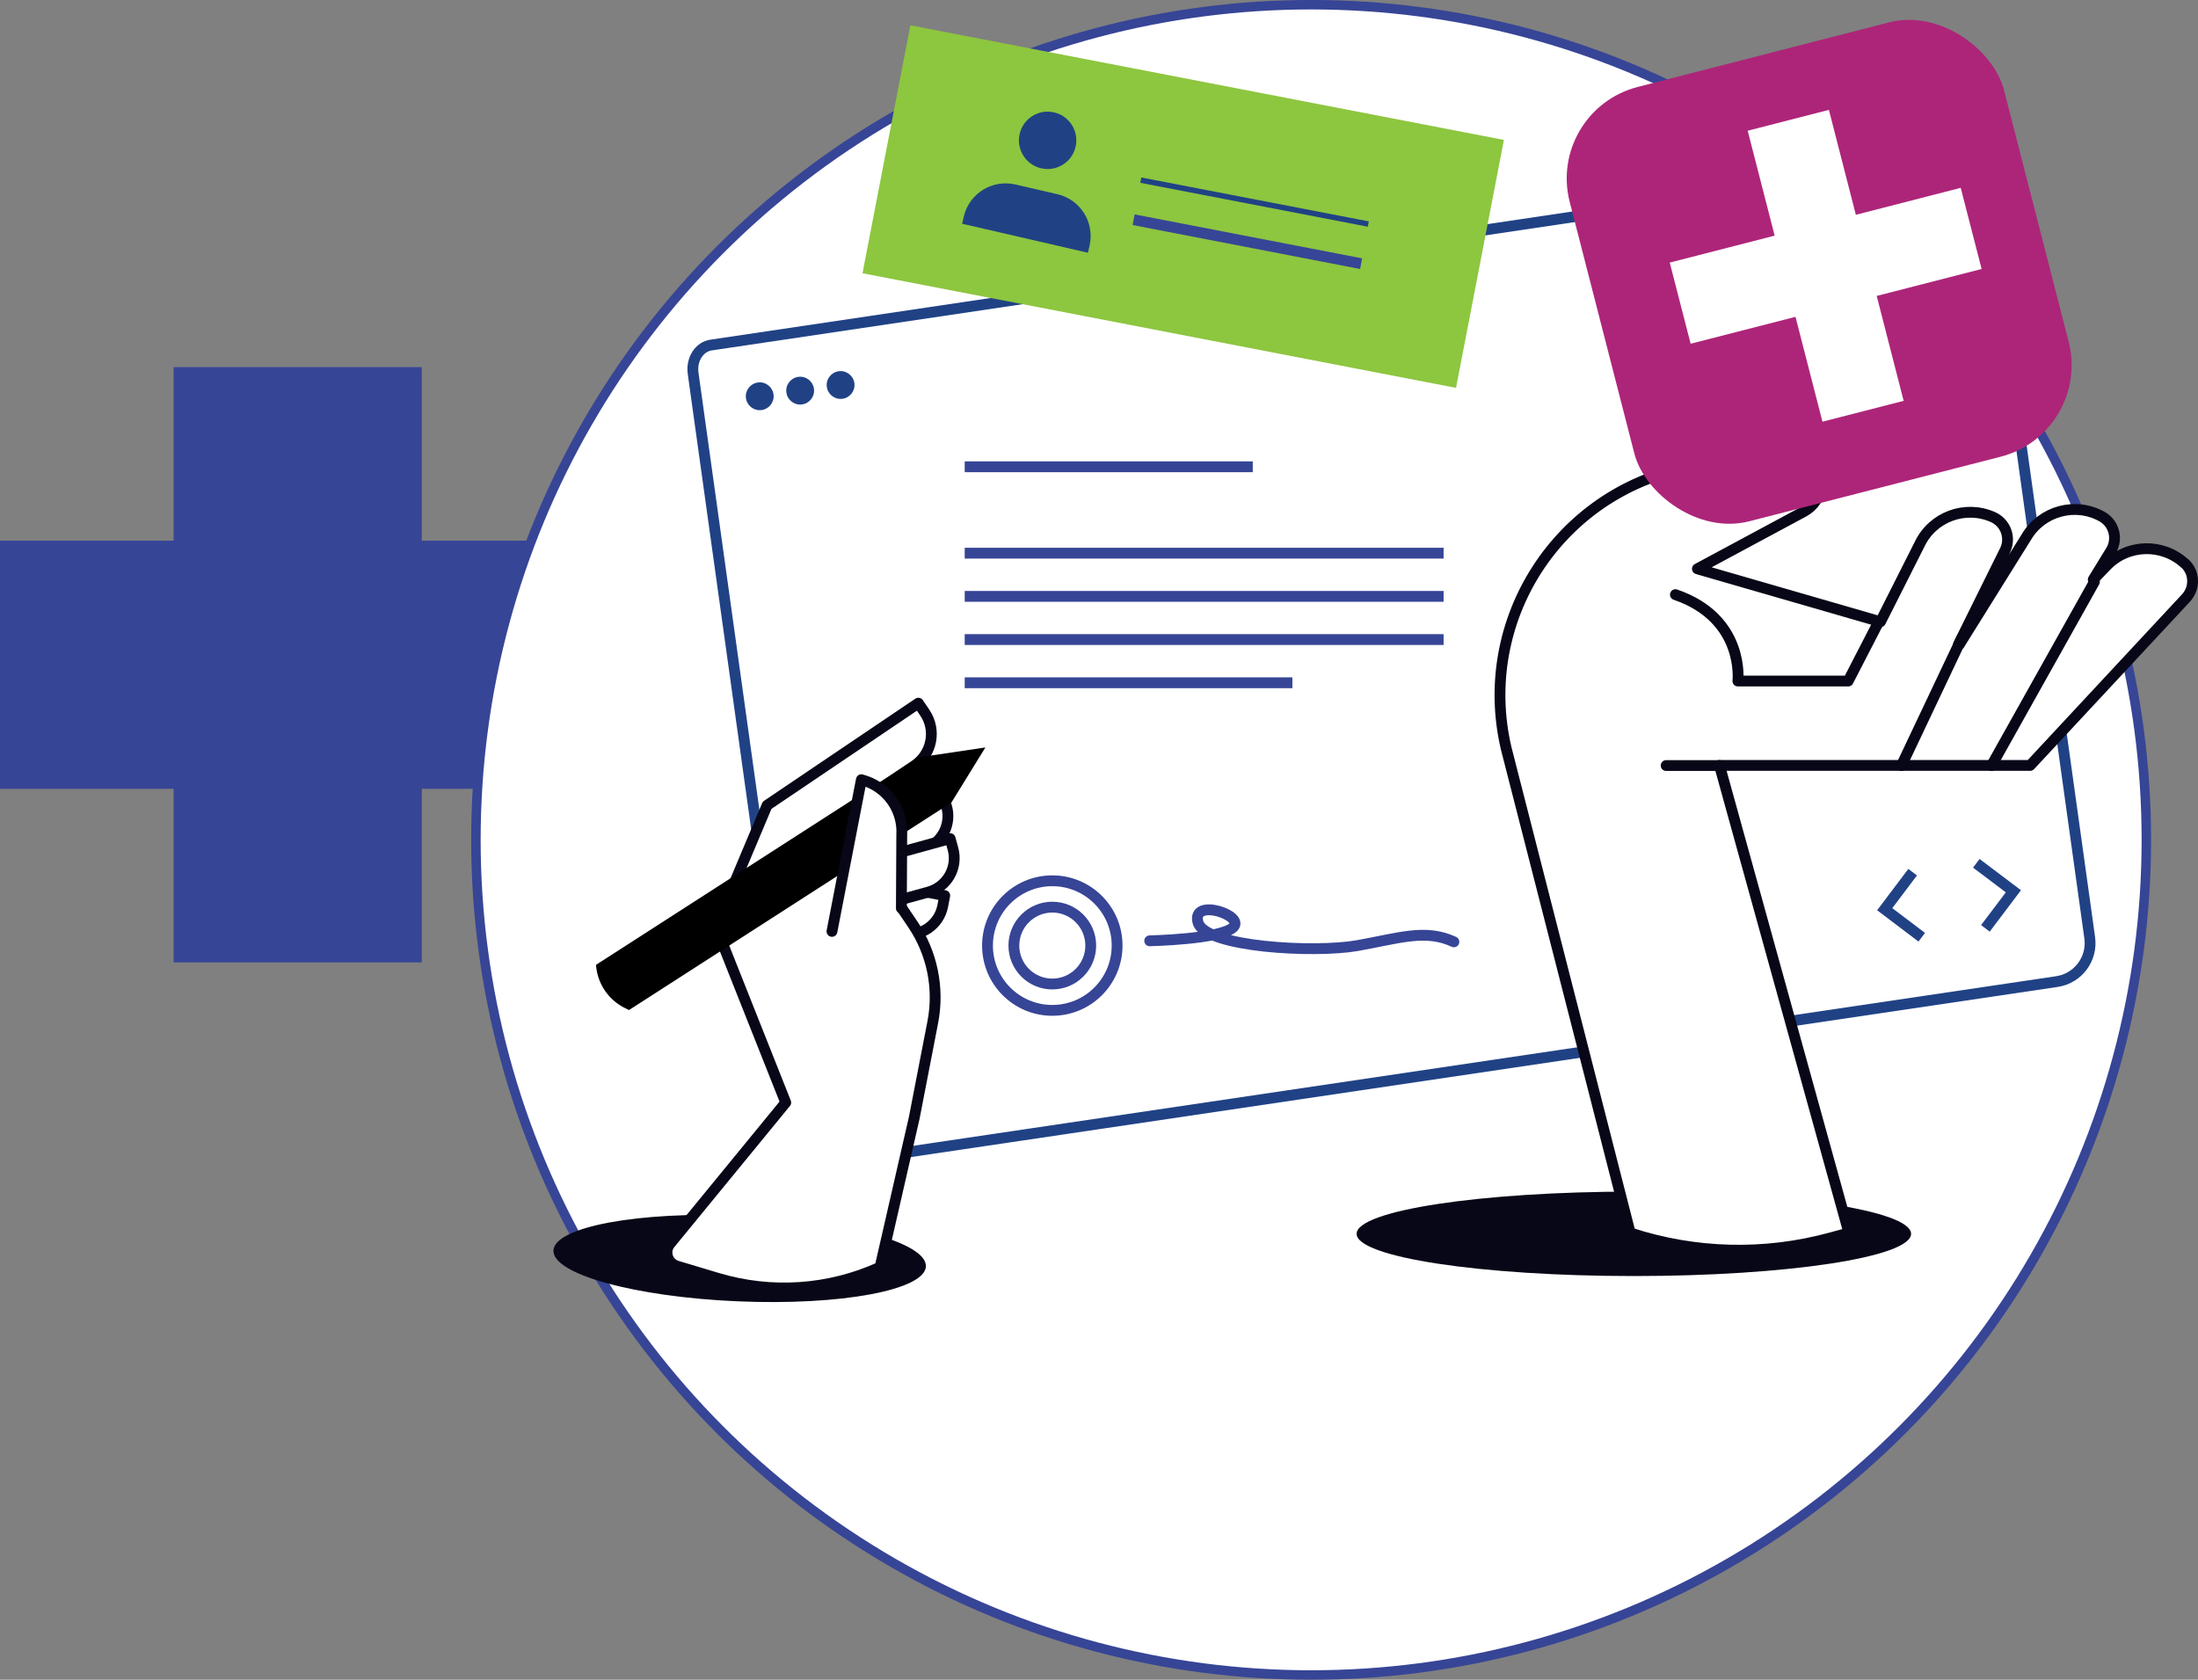 <?xml version="1.0" encoding="UTF-8"?><svg id="Layer_2" xmlns="http://www.w3.org/2000/svg" viewBox="0 0 406.01 310.3"><rect x="0" y="0" width="406.01" height="310.3" fill="#808080" stroke="none"/><defs><style>.cls-1,.cls-2,.cls-3,.cls-4{stroke-miterlimit:10;}.cls-1,.cls-5{stroke:#204285;}.cls-1,.cls-5,.cls-3,.cls-6,.cls-7{fill:none;}.cls-8{fill:#080717;}.cls-9{fill:#8dc63f;}.cls-2{stroke-width:1.75px;}.cls-2,.cls-10,.cls-11{fill:#fff;}.cls-2,.cls-3,.cls-6,.cls-4{stroke:#374596;}.cls-12{fill:#204285;}.cls-11,.cls-5,.cls-3,.cls-6,.cls-7,.cls-4{stroke-width:2px;}.cls-11,.cls-6,.cls-7{stroke-linecap:round;stroke-linejoin:round;}.cls-11,.cls-7{stroke:#080717;}.cls-13{fill:#374596;}.cls-4{fill:#4a4a4a;}.cls-14{fill:#ad2579;}</style></defs><rect class="cls-13" x="32.06" y="67.82" width="45.84" height="109.97" transform="translate(177.79 67.82) rotate(90)"/><rect class="cls-13" x="32.06" y="67.82" width="45.84" height="109.97" transform="translate(109.97 245.61) rotate(180)"/><circle class="cls-2" cx="242.19" cy="155.15" r="154.28"/><path class="cls-8" d="M102.23,231.01c-.19,4.37,15.06,8.58,34.06,9.39,19,.81,34.55-2.07,34.74-6.45.19-4.37-15.06-8.58-34.06-9.39-19-.81-34.55,2.07-34.74,6.45Z"/><path class="cls-5" d="M379.95,181.33c3.9-.58,6.6-4.19,6.06-8.09l-19.45-139.68c-.36-2.57-2.43-4.41-4.62-4.11l-230.58,34.29c-2.19.31-3.68,2.64-3.33,5.21l19.44,139.56c.55,3.95,4.22,6.7,8.16,6.11l224.33-33.29Z"/><path class="cls-12" d="M142.88,72.85c.2,1.4-.78,2.7-2.19,2.9-1.4.2-2.7-.78-2.9-2.19-.2-1.4.79-2.7,2.19-2.9,1.41-.2,2.7.78,2.9,2.19Z"/><path class="cls-12" d="M150.35,71.81c.2,1.4-.78,2.7-2.19,2.9s-2.7-.78-2.9-2.19c-.2-1.4.78-2.7,2.19-2.9s2.7.78,2.9,2.19Z"/><path class="cls-12" d="M157.82,70.77c.2,1.4-.78,2.7-2.19,2.9-1.4.2-2.7-.78-2.9-2.19-.2-1.4.78-2.7,2.19-2.9,1.4-.2,2.7.79,2.9,2.19Z"/><polyline class="cls-5" points="353.3 161.12 348.14 167.96 354.98 173.14"/><polyline class="cls-5" points="365.06 159.48 371.91 164.65 366.74 171.5"/><rect class="cls-9" x="162.73" y="14.84" width="111.66" height="46.65" transform="translate(11.2 -40.75) rotate(10.93)"/><line class="cls-1" x1="210.73" y1="33.28" x2="252.75" y2="41.39"/><line class="cls-4" x1="209.4" y1="40.59" x2="251.42" y2="48.71"/><ellipse class="cls-8" cx="301.8" cy="227.93" rx="51.21" ry="7.8"/><path class="cls-11" d="M403.59,104.12c-4.15-3.84-10.61-3.65-14.51.43l-2.42,2.52,3.33-5.43c1.26-2.19.48-4.99-1.73-6.22-4.9-2.72-11.08-1.05-13.94,3.77l-12.4,19.88-.15-.04,8.65-17.47c1.05-2.3.03-5.01-2.29-6.04-5.13-2.27-11.13-.05-13.54,5.01l-7.23,14.33-33.82-9.78,19.64-10.56c3.71-2,4.4-7.03,1.36-9.96h0c-1.35-1.52-3.67-1.36-5.12-1.08l-17.67,2.85c-23.87,4.67-39.09,28.23-33.53,51.91l22.91,89.52h0c11.96,3.92,24.8,4.24,36.94.94l3.46-.94-23.91-86.36h57.38l28.79-30.93c1.69-1.82,1.63-4.69-.19-6.37Z"/><line class="cls-7" x1="367.87" y1="141.42" x2="386.88" y2="107.47"/><line class="cls-7" x1="351.23" y1="141.42" x2="362.41" y2="117.81"/><path class="cls-7" d="M346.82,115.28l-5.43,10.53h-20.37s1.36-11.54-11.54-15.96"/><line class="cls-7" x1="317.62" y1="141.42" x2="307.77" y2="141.42"/><rect class="cls-14" x="294.61" y="8.8" width="82.84" height="82.84" rx="17.45" ry="17.45" transform="translate(-1.92 85.2) rotate(-14.41)"/><polygon class="cls-10" points="366.04 49.69 362.18 34.7 342.81 39.68 337.83 20.3 322.83 24.15 327.81 43.53 308.43 48.51 312.29 63.5 331.66 58.53 336.64 77.9 351.64 74.05 346.66 54.67 366.04 49.69"/><path class="cls-12" d="M200.96,46.69s.2-.85.3-1.29c.99-4.28-1.68-8.55-5.96-9.53-1.41-.33-6.33-1.46-7.75-1.79-4.28-.99-8.55,1.68-9.53,5.96-.1.44-.3,1.29-.3,1.29l23.24,5.36Z"/><path class="cls-12" d="M198.68,27.12c-.66,2.85-3.5,4.63-6.36,3.97-2.85-.66-4.63-3.5-3.97-6.36.66-2.85,3.5-4.63,6.36-3.97,2.85.66,4.63,3.5,3.97,6.36Z"/><path class="cls-11" d="M154.86,161.64l19.65,3.81-.37,1.92c-.68,3.52-4.09,5.81-7.6,5.13l-11.57-2.24-.1-8.62Z"/><path class="cls-11" d="M162.56,234.09l6.32-27.6,3.42-17.65c1.22-6.27-.11-12.77-3.68-18.07l-13.51-20.01,13.83-9.34c3.22-2.17,4.07-6.55,1.89-9.76l-1.19-1.76-27.94,18.86-9.45,22.45,12.89,32.47-21.35,26.06c-1.18,1.44-.51,3.61,1.27,4.15l7.47,2.24c9.93,2.98,20.59,2.26,30.03-2.03h0Z"/><path class="cls-11" d="M156.31,156.71l16.59-11.2,1.09,1.62c2,2.97,1.22,7-1.75,9l-9.77,6.6-6.17-6.02Z"/><path class="cls-11" d="M156.22,160.24l19.29-5.32.52,1.89c.95,3.45-1.07,7.02-4.53,7.98l-11.36,3.13-3.92-7.67Z"/><path d="M110.08,178.25l59.55-38.33,12.39-1.84-6.28,10.18-59.55,38.33-.7-.34c-2.95-1.44-4.97-4.27-5.35-7.53l-.06-.48Z"/><path class="cls-11" d="M153.68,172.06l5.43-28.02.14.04c4.56,1.23,7.62,5.49,7.32,10.2l-.07,13.5"/><line class="cls-3" x1="178.2" y1="86.23" x2="231.41" y2="86.23"/><line class="cls-3" x1="178.2" y1="102.19" x2="266.66" y2="102.19"/><line class="cls-3" x1="178.2" y1="110.17" x2="266.66" y2="110.17"/><line class="cls-3" x1="178.2" y1="118.15" x2="266.66" y2="118.15"/><line class="cls-3" x1="178.2" y1="126.13" x2="238.73" y2="126.13"/><circle class="cls-3" cx="194.38" cy="174.68" r="11.97"/><circle class="cls-3" cx="194.38" cy="174.68" r="7.1"/><path class="cls-6" d="M212.37,173.8s13.06-.28,15.41-2.48c2.35-2.2-7.75-5.55-6.49-.93,1.26,4.61,21.58,5.69,29.41,4.3,7.83-1.39,12.6-3.14,17.86-.7"/></svg>